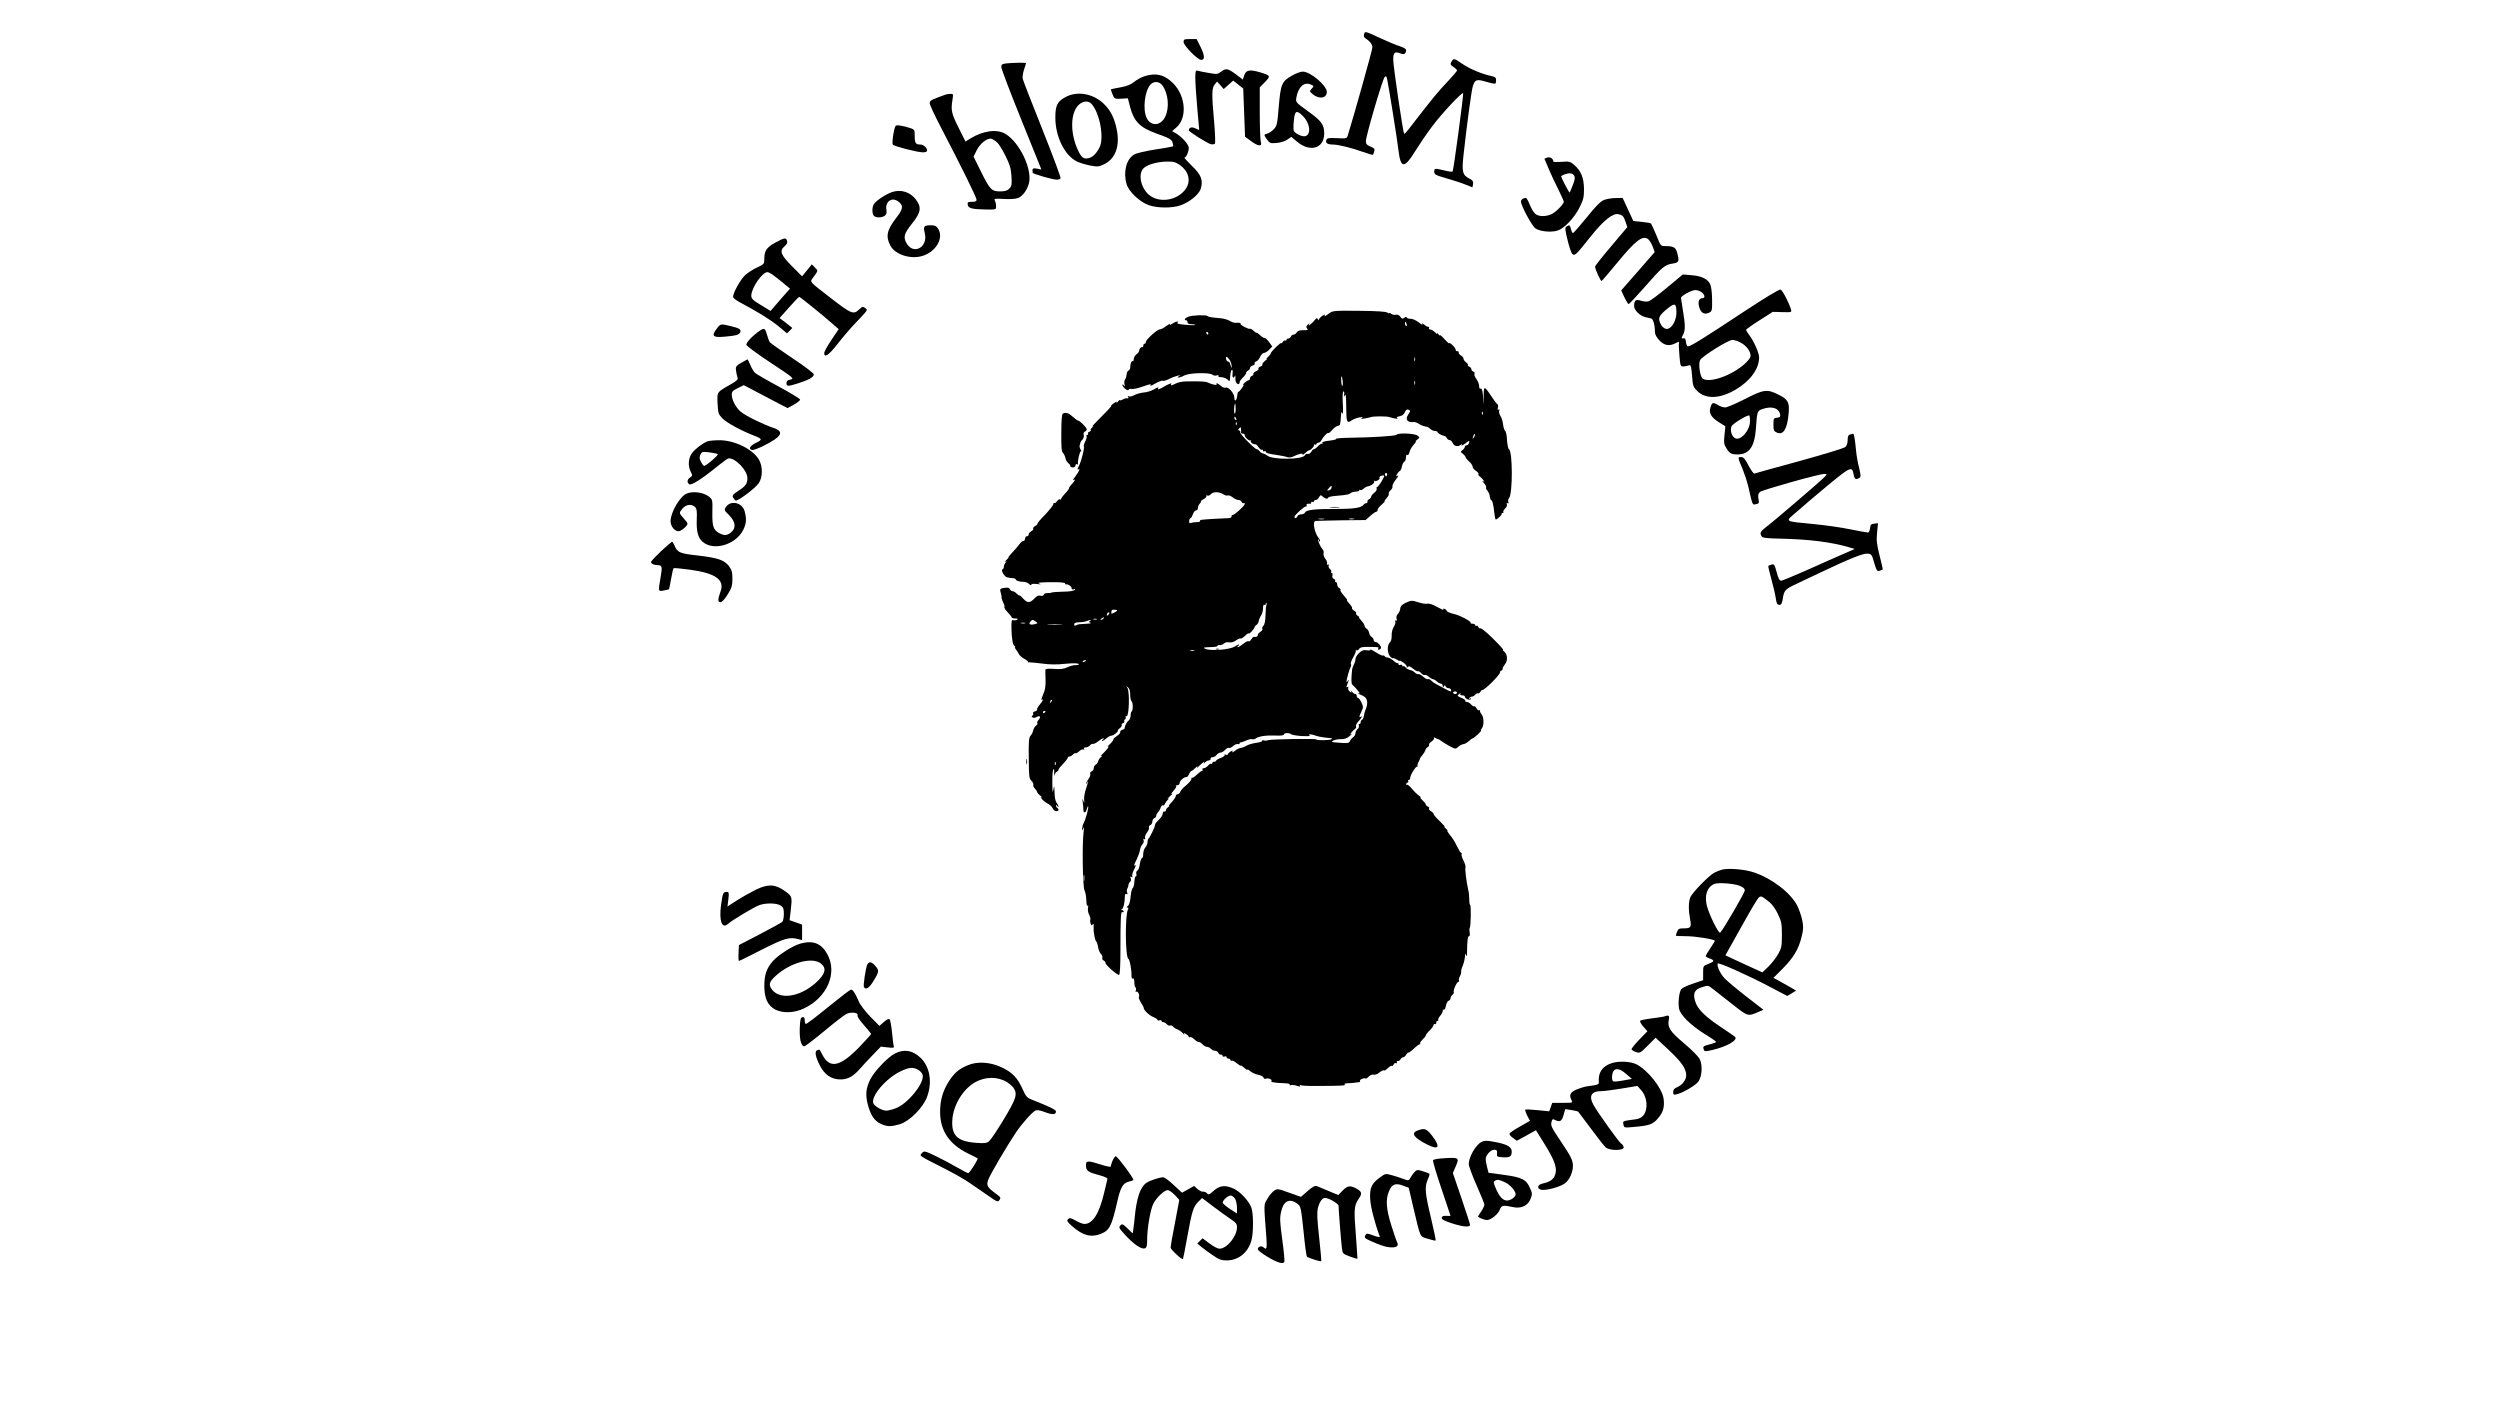 <?xml version="1.0" encoding="UTF-8" standalone="yes"?>
<svg version="1.0" xmlns="http://www.w3.org/2000/svg" width="1920" height="1080" viewBox="0 0 1920 1080" preserveAspectRatio="xMidYMid meet">
  <g transform="translate(0,1080) scale(0.1,-0.1)" fill="#000000" stroke="none">
    <path d="M10476 10537 c-4 -15 0 -25 11 -32 33 -20 53 -46 53 -69 0 -18 -139
-515 -189 -676 -8 -24 -10 -25 -83 -21 -65 3 -76 1 -82 -15 -8 -22 9 -34 49
-34 43 0 148 -26 233 -57 40 -14 74 -24 76 -22 2 2 7 14 10 26 6 19 1 25 -28
37 -29 12 -36 20 -36 43 0 38 128 475 144 491 11 11 14 8 20 -20 15 -73 78
-468 86 -542 17 -141 45 -143 128 -8 33 53 91 139 130 190 72 98 234 270 239
256 4 -13 -74 -595 -81 -601 -3 -4 -32 0 -63 8 -77 18 -78 18 -78 -10 0 -21 9
-26 95 -51 52 -15 118 -36 146 -48 l52 -21 5 25 c3 20 -2 28 -24 40 -57 29
-63 51 -50 177 25 228 62 503 72 534 17 53 29 57 103 35 36 -11 67 -17 70 -14
4 3 6 15 6 28 0 17 -8 24 -32 29 -79 17 -169 55 -228 95 -60 41 -64 42 -77 25
-18 -26 -17 -32 12 -51 14 -9 25 -20 25 -25 0 -5 -27 -37 -60 -72 -97 -103
-117 -128 -316 -385 -14 -18 -28 -31 -30 -29 -9 8 -84 519 -84 568 0 56 11 66
55 49 22 -8 30 -8 37 2 16 26 7 37 -44 54 -29 9 -91 35 -138 57 -130 60 -127
59 -134 34z"/>
    <path d="M9090 10477 c0 -27 108 -137 135 -137 29 0 28 32 -3 96 l-32 64 -50
0 c-46 0 -50 -2 -50 -23z"/>
    <path d="M7728 10313 c-32 -4 -38 -8 -38 -28 0 -13 69 -196 154 -405 l154
-382 -34 7 c-33 6 -38 1 -33 -32 2 -9 155 -53 186 -53 12 0 25 5 28 10 4 6
-59 174 -139 375 -80 200 -148 375 -151 388 -4 14 1 46 9 71 9 26 16 49 16 51
0 5 -94 4 -152 -2z"/>
    <path d="M9377 10249 c-26 -20 -32 -20 -95 -9 -37 6 -75 14 -84 17 -16 4 -18
-3 -18 -59 0 -35 7 -137 15 -228 8 -91 15 -166 15 -168 0 -1 -13 4 -29 12 -27
14 -51 7 -51 -15 0 -10 141 -99 168 -106 13 -3 27 -2 32 3 5 5 2 78 -5 164
-20 216 -19 263 4 291 l18 23 26 -29 25 -29 36 32 37 33 39 -31 38 -30 7 -185
7 -185 49 -36 c54 -40 86 -40 72 -2 -4 13 -8 112 -8 220 l0 197 40 41 c46 47
44 50 -42 76 -76 22 -104 16 -117 -24 l-11 -33 -54 41 c-62 45 -75 48 -114 19z"/>
    <path d="M9922 10219 c-78 -44 -86 -64 -101 -236 -11 -138 -14 -150 -39 -176
-14 -15 -37 -30 -49 -33 -28 -7 -28 -9 -2 -46 21 -28 25 -30 74 -26 31 3 64
13 82 26 l30 21 42 -35 c101 -87 211 -55 211 61 0 67 -21 97 -124 170 -95 69
-96 70 -90 105 14 82 60 124 110 101 26 -11 26 -12 8 -32 -19 -21 -18 -21 11
-45 48 -38 105 -28 105 20 0 49 -126 156 -185 156 -16 0 -54 -14 -83 -31z m87
-313 c53 -55 62 -140 15 -152 -24 -6 -80 21 -88 43 -3 7 -3 42 1 78 7 77 21
83 72 31z"/>
    <path d="M8791 10215 c-24 -7 -60 -27 -81 -44 -27 -22 -57 -33 -106 -42 -38
-7 -70 -13 -72 -15 -2 -1 4 -18 12 -38 15 -36 16 -37 67 -34 l51 3 17 -66 c28
-109 75 -158 196 -202 107 -38 125 -48 131 -74 4 -13 5 -25 3 -27 -2 -2 -63
-13 -136 -24 -76 -12 -145 -28 -163 -39 -60 -35 -85 -134 -58 -227 17 -57 98
-135 169 -161 66 -24 183 -25 248 -1 69 25 140 84 153 127 19 66 4 106 -69
176 -36 35 -61 63 -56 63 13 0 33 45 33 74 0 26 -53 85 -100 113 l-28 16 30
26 c87 72 76 241 -21 340 -66 67 -131 84 -220 56z m137 -72 c45 -63 54 -171
21 -239 -34 -72 -111 -77 -143 -9 -31 65 -15 207 30 256 26 28 69 25 92 -8z
m133 -610 c67 -48 86 -118 49 -178 -54 -87 -189 -118 -273 -61 -73 49 -102
169 -53 215 30 28 104 49 179 50 49 1 65 -4 98 -26z"/>
    <path d="M7260 10073 c-8 -3 -39 -14 -67 -25 -41 -15 -53 -24 -53 -40 0 -12
38 -94 84 -182 157 -301 276 -543 276 -560 0 -12 -9 -16 -36 -16 -31 0 -35 -3
-32 -22 4 -28 32 -35 141 -37 76 -1 77 -1 77 25 0 14 -4 33 -9 43 -9 16 -4 17
69 13 52 -3 90 0 111 8 36 15 73 69 83 121 20 109 -75 305 -181 370 -65 40
-173 26 -273 -36 l-35 -22 -53 106 c-55 110 -60 134 -47 214 7 45 7 47 -16 46
-13 0 -31 -3 -39 -6z m398 -367 c13 -11 42 -58 64 -103 34 -68 42 -96 46 -156
4 -66 2 -77 -17 -96 -16 -16 -33 -21 -71 -21 -65 0 -78 14 -149 158 l-54 109
23 47 c26 54 84 99 115 90 11 -4 30 -16 43 -28z"/>
    <path d="M8190 10058 c-70 -36 -85 -65 -85 -161 0 -145 70 -289 165 -337 20
-10 66 -24 101 -31 59 -11 68 -10 109 10 87 41 123 141 96 269 -18 86 -45 141
-96 192 -79 79 -200 103 -290 58z m193 -56 c63 -69 98 -261 62 -333 -25 -49
-53 -77 -87 -84 -37 -9 -55 7 -83 70 -56 126 -54 272 5 335 32 35 78 40 103
12z"/>
    <path d="M6878 9833 c-15 -25 -30 -135 -21 -144 14 -14 190 -59 231 -59 21 0
32 5 32 14 0 22 -28 46 -53 46 -35 0 -42 12 -42 65 0 48 -1 50 -36 62 -56 18
-106 26 -111 16z"/>
    <path d="M11883 9590 l-22 -9 33 -78 c18 -43 52 -115 75 -160 22 -46 41 -87
41 -92 0 -19 -65 -84 -97 -97 -42 -18 -93 -18 -119 1 -12 8 -32 39 -44 70 -12
30 -26 55 -30 55 -21 0 -40 -14 -39 -29 1 -32 84 -186 111 -205 34 -24 123
-33 172 -16 51 17 127 97 167 177 30 60 34 77 34 143 -1 86 -23 139 -77 185
-30 25 -38 27 -95 22 -35 -2 -63 -2 -63 2 0 22 -26 39 -47 31z m207 -139 c8
-15 5 -33 -11 -73 -11 -29 -22 -55 -24 -57 -4 -3 -65 114 -65 124 0 8 42 24
67 24 12 1 27 -8 33 -18z"/>
    <path d="M6854 9326 c-49 -16 -130 -69 -144 -96 -14 -26 -13 -73 2 -88 16 -16
60 -15 83 1 13 10 16 22 13 42 -13 65 40 105 90 68 42 -31 39 -57 -14 -125
-73 -94 -84 -144 -45 -216 36 -67 153 -105 244 -78 106 31 168 140 121 211
-12 19 -25 25 -53 25 -55 0 -62 -8 -49 -59 29 -114 -94 -175 -144 -71 -21 44
-13 68 48 145 67 84 73 123 28 183 -44 57 -112 79 -180 58z"/>
    <path d="M12318 9264 c-27 -11 -64 -49 -133 -135 -53 -65 -100 -119 -105 -119
-5 0 -11 14 -15 30 -7 32 -12 35 -35 20 -12 -8 -11 -22 9 -104 12 -52 29 -100
37 -107 19 -16 28 -7 143 138 97 121 168 178 211 168 33 -8 39 -15 55 -61 l13
-38 -124 -147 c-68 -80 -124 -151 -124 -156 0 -19 43 -114 50 -111 5 2 61 68
126 147 132 160 188 204 228 177 12 -7 28 -33 38 -58 l16 -44 -128 -147 -129
-147 24 -53 c14 -28 28 -52 33 -52 5 0 62 61 127 135 132 151 151 167 212 176
48 7 52 17 33 85 -11 40 -28 49 -91 49 -35 0 -35 1 -68 83 -19 45 -37 85 -41
90 -3 4 -36 10 -71 13 l-65 7 -41 88 -41 89 -54 -1 c-29 0 -70 -7 -90 -15z"/>
    <path d="M5955 8937 c-66 -36 -85 -62 -85 -124 0 -40 -1 -42 -53 -66 -29 -13
-70 -39 -92 -58 -36 -32 -95 -136 -95 -169 0 -8 25 -28 56 -44 129 -68 229
-130 292 -181 l66 -55 21 20 20 21 -23 19 c-13 11 -35 28 -49 38 l-26 19 72
81 c40 45 75 82 79 82 7 0 173 -134 255 -206 l48 -42 -56 -83 c-30 -45 -55
-90 -55 -101 0 -40 37 -14 102 70 37 48 98 119 136 159 101 106 98 101 76 118
-17 12 -22 11 -44 -10 -46 -44 -59 -38 -225 90 -148 114 -154 120 -140 140 52
71 50 64 24 90 l-24 25 -37 -46 -38 -46 -74 74 c-89 89 -102 121 -62 155 19
16 25 29 21 43 -8 27 -19 25 -90 -13z m-25 -244 c14 -9 50 -38 81 -63 l56 -47
-75 -85 -74 -86 -74 45 c-63 38 -74 49 -74 72 0 59 84 181 124 181 6 0 23 -8
36 -17z"/>
    <path d="M12805 8593 c-66 -55 -130 -103 -143 -107 -12 -4 -39 -2 -58 4 -41
14 -54 5 -54 -42 0 -30 46 -75 88 -84 15 -3 34 -8 43 -10 16 -4 29 -50 29
-106 0 -16 13 -40 34 -62 38 -40 76 -47 126 -21 22 11 28 12 25 3 -3 -7 -1
-51 3 -98 7 -82 8 -85 32 -84 14 1 32 4 41 8 14 6 18 -5 24 -79 6 -81 9 -88
42 -120 64 -62 173 -58 293 13 112 66 180 159 180 247 0 34 -40 125 -76 172
-13 17 -24 35 -24 40 0 4 46 37 103 73 l102 65 73 -2 c71 -2 73 -1 67 20 -15
51 -65 148 -80 153 -10 4 -119 -62 -301 -182 -293 -194 -390 -254 -411 -254
-6 0 -13 15 -15 33 -2 24 -7 31 -20 29 -16 -2 -16 0 -3 25 19 35 19 75 0 188
-8 50 -15 93 -15 97 0 16 79 59 109 60 32 1 71 -25 71 -49 0 -7 -6 -13 -14
-13 -28 0 -38 -26 -26 -69 12 -45 42 -61 79 -41 19 10 21 19 20 93 0 45 -5 98
-12 117 -15 45 -66 71 -151 77 l-62 5 -119 -99z m70 -196 c-1 -53 -29 -109
-62 -121 -22 -9 -49 10 -63 44 -17 40 -7 58 55 109 58 48 70 43 70 -32z m500
-232 c45 -26 76 -75 68 -106 -3 -10 -22 -34 -43 -53 -101 -91 -272 -151 -324
-113 -20 15 -34 115 -19 142 17 30 215 154 247 154 16 1 48 -10 71 -24z"/>
    <path d="M10207 8393 c-34 -26 -41 -28 -31 -12 3 6 -5 3 -20 -6 -14 -10 -26
-22 -26 -29 0 -6 -4 -6 -9 3 -7 10 -11 9 -22 -5 -8 -11 -23 -26 -33 -34 -18
-13 -19 -13 -12 0 7 11 4 10 -9 -2 -14 -13 -16 -20 -6 -31 9 -12 5 -14 -30
-13 -29 0 -43 -4 -50 -17 -6 -9 -17 -17 -25 -17 -8 0 -17 -7 -20 -15 -4 -8
-12 -15 -20 -15 -8 0 -14 -5 -14 -11 0 -5 -4 -8 -9 -4 -6 3 -14 -3 -20 -12 -6
-10 -11 -14 -11 -8 0 11 -80 -66 -80 -78 0 -5 -10 -18 -22 -29 -13 -11 -16
-17 -8 -13 8 4 3 -3 -13 -15 -15 -12 -25 -26 -22 -30 3 -5 -4 -11 -15 -15 -11
-4 -18 -11 -15 -16 4 -5 -5 -14 -19 -20 -14 -7 -23 -16 -20 -21 3 -4 -2 -11
-10 -14 -9 -3 -16 -12 -16 -20 0 -8 -5 -14 -10 -14 -6 0 -21 -10 -33 -21 -12
-12 -16 -18 -8 -14 7 4 3 -6 -10 -24 -12 -17 -25 -31 -29 -31 -3 0 -7 -12 -8
-27 -3 -39 -22 -54 -22 -18 0 34 -45 86 -67 78 -7 -3 -21 1 -31 9 -27 23 -46
33 -38 19 8 -13 -33 -6 -67 11 -17 9 -49 10 -164 9 -29 0 -66 -7 -82 -16 -35
-17 -45 -19 -36 -5 8 12 -20 2 -60 -22 -35 -21 -49 -23 -39 -6 4 7 -10 2 -31
-11 -21 -12 -57 -24 -79 -25 -23 -2 -56 -11 -73 -20 -18 -10 -38 -14 -44 -10
-8 5 -9 3 -5 -5 5 -8 3 -11 -5 -10 -8 2 -24 -2 -36 -9 -13 -7 -23 -9 -23 -5 0
4 -7 -2 -16 -13 -8 -10 -12 -13 -9 -5 5 9 -1 7 -19 -4 -15 -10 -25 -20 -22
-22 3 -3 -32 -41 -77 -85 -45 -44 -75 -77 -67 -73 10 4 9 1 -2 -8 -10 -8 -15
-17 -11 -20 3 -4 -2 -9 -11 -13 -9 -3 -13 -10 -10 -15 3 -5 0 -9 -6 -9 -6 0
-8 -4 -5 -10 3 -5 -1 -23 -10 -40 -9 -17 -14 -34 -11 -38 7 -11 -19 -113 -38
-151 -10 -18 -13 -30 -7 -27 19 12 12 -9 -14 -44 -28 -38 -31 -44 -12 -34 12
8 -5 -17 -30 -44 -7 -7 -13 -17 -13 -22 0 -5 -13 -23 -30 -40 -16 -17 -30 -35
-30 -41 0 -6 -4 -8 -9 -4 -5 3 -16 -4 -24 -15 -7 -11 -17 -17 -20 -13 -4 3 -7
0 -7 -8 0 -8 -28 -44 -62 -80 -35 -35 -62 -67 -60 -71 1 -4 -7 -12 -18 -18
-11 -6 -18 -15 -15 -20 3 -5 -4 -14 -15 -20 -11 -6 -20 -17 -20 -25 0 -8 -6
-14 -12 -13 -7 2 -14 -7 -16 -20 -2 -12 -7 -20 -12 -17 -5 3 -19 -9 -32 -26
-13 -17 -38 -47 -56 -65 -18 -19 -30 -34 -27 -34 4 0 -3 -9 -16 -21 -13 -11
-17 -17 -9 -13 12 6 13 4 3 -7 -7 -7 -13 -21 -13 -30 0 -10 -5 -19 -10 -21
-16 -5 12 -56 35 -62 11 -3 30 -6 42 -6 12 0 23 -5 25 -11 3 -10 26 -17 65
-18 12 -1 29 -8 37 -17 9 -8 16 -11 16 -5 0 7 16 9 43 6 32 -4 36 -3 17 4 -17
6 9 9 88 10 68 1 112 -3 112 -9 0 -6 3 -9 8 -8 16 3 42 -15 42 -29 0 -10 6
-13 18 -8 13 5 14 4 5 -6 -7 -7 -43 -13 -90 -13 -43 -1 -82 -4 -88 -7 -5 -3
-20 -4 -32 -4 -12 1 -24 -4 -27 -12 -4 -9 -13 -12 -26 -8 -14 4 -27 -1 -42
-18 -38 -39 -56 -41 -89 -5 -16 18 -29 29 -29 25 0 -4 -9 2 -20 13 -11 11 -26
20 -34 20 -8 0 -16 7 -20 15 -3 10 -16 14 -36 11 -39 -4 -44 -9 -34 -38 4 -13
7 -28 6 -34 -1 -6 4 -24 12 -39 8 -16 13 -32 10 -37 -3 -5 8 -23 25 -40 17
-18 31 -35 31 -40 0 -4 12 -8 28 -8 20 0 23 -3 13 -9 -8 -5 -20 -7 -28 -4 -14
5 -16 -6 -15 -67 2 -74 10 -123 23 -131 8 -5 10 -9 5 -9 -5 0 -2 -7 5 -16 7
-9 18 -25 24 -37 5 -11 25 -28 42 -37 18 -9 30 -20 27 -23 -3 -3 5 -5 18 -4
13 0 57 -5 99 -10 50 -7 108 -8 169 -1 60 6 97 5 103 -1 6 -6 0 -9 -20 -9 -16
1 -46 -7 -66 -17 -29 -13 -53 -16 -102 -12 -45 3 -65 1 -66 -7 -1 -6 -1 -41 1
-77 1 -50 -3 -79 -19 -113 -11 -26 -16 -44 -11 -41 18 11 10 -7 -15 -37 -14
-16 -23 -33 -20 -38 3 -4 -5 -10 -16 -13 -12 -3 -18 -10 -15 -16 4 -5 1 -13
-5 -17 -8 -5 -8 -9 2 -14 7 -5 20 -3 30 3 25 16 36 1 16 -21 -10 -10 -14 -22
-10 -25 3 -4 -1 -13 -10 -20 -10 -6 -19 -23 -22 -36 -2 -13 -11 -32 -20 -41
-13 -14 -16 -44 -14 -173 1 -140 3 -157 20 -173 11 -10 17 -24 15 -31 -3 -7 3
-20 12 -29 9 -10 17 -22 17 -26 0 -5 11 -18 25 -29 14 -12 18 -17 10 -13 -10
5 -8 0 4 -15 11 -12 31 -27 45 -34 14 -7 30 -22 36 -35 5 -12 18 -22 27 -22
20 0 24 15 8 25 -5 3 -10 12 -10 18 0 7 4 6 10 -3 5 -8 10 -10 10 -5 -1 6 -7
19 -15 29 -9 12 -16 45 -16 80 -2 57 -2 58 -9 21 -6 -31 -7 -20 -8 50 -1 50 2
97 7 104 7 10 9 2 7 -25 -2 -21 -1 -30 1 -19 3 11 11 24 19 28 8 4 14 12 14
17 0 5 16 25 35 44 19 20 35 40 35 46 0 5 6 10 14 10 7 0 19 7 26 15 7 8 16
13 20 10 4 -2 17 5 29 16 12 11 26 17 33 13 7 -4 8 -3 4 4 -5 8 0 12 12 12 11
0 25 7 32 15 7 9 18 14 24 12 6 -2 24 7 39 19 16 13 34 24 40 24 7 0 6 -4 -3
-10 -8 -5 -10 -10 -4 -10 5 0 20 9 32 20 12 11 28 20 37 20 9 0 25 9 37 20 12
11 18 20 13 20 -5 0 1 7 13 16 12 8 20 20 17 25 -4 5 1 12 9 15 9 3 14 10 11
14 -3 5 -1 11 5 15 6 4 8 11 5 16 -4 5 0 9 8 9 19 0 24 194 5 218 -12 15 -11
16 5 3 11 -9 17 -27 17 -57 0 -23 5 -46 10 -49 12 -8 13 -72 1 -79 -5 -3 -8
-18 -8 -33 0 -14 -7 -31 -15 -37 -15 -11 -32 -45 -30 -58 1 -4 -8 -10 -19 -13
-11 -4 -18 -12 -16 -18 2 -7 -9 -20 -25 -29 -15 -10 -28 -22 -28 -28 0 -6 -12
-22 -27 -36 -16 -14 -21 -22 -13 -18 16 8 -10 -26 -45 -59 -11 -10 -14 -16 -5
-12 8 4 6 -1 -4 -9 -11 -9 -21 -24 -22 -33 -2 -9 -10 -20 -18 -25 -9 -5 -16
-17 -16 -27 0 -11 -7 -22 -16 -25 -9 -3 -14 -13 -11 -20 3 -8 -3 -26 -15 -41
-11 -14 -18 -29 -14 -32 3 -4 6 0 6 7 0 7 2 11 5 9 2 -3 -4 -28 -14 -55 -10
-28 -17 -66 -15 -85 3 -31 3 -32 -6 -9 -9 22 -9 21 -5 -9 3 -18 5 -44 5 -57 0
-32 18 -31 26 1 4 14 8 24 11 22 6 -6 -18 -97 -34 -127 -7 -14 -12 -34 -12
-45 1 -17 2 -16 9 5 5 15 6 3 2 -30 -12 -96 -7 -422 7 -448 7 -13 13 -47 14
-76 1 -32 5 -49 10 -42 5 6 6 0 3 -15 -3 -15 0 -39 9 -55 7 -15 12 -31 9 -36
-3 -4 -2 -18 1 -29 6 -17 9 -19 17 -8 6 10 8 4 7 -21 0 -19 0 -37 1 -40 1 -3
4 -18 6 -35 3 -16 9 -32 13 -35 4 -3 11 -22 14 -43 3 -20 13 -44 22 -53 9 -9
14 -23 11 -31 -3 -7 1 -16 9 -19 8 -4 15 -12 15 -19 0 -16 91 -96 105 -92 6 2
10 71 10 193 0 250 3 297 15 289 6 -3 10 -1 10 4 0 6 -6 11 -12 11 -10 0 -10
2 -1 8 12 8 21 48 22 100 1 15 5 21 13 16 8 -5 9 -2 5 10 -4 10 -4 23 0 29 4
7 9 21 10 32 2 10 8 22 14 25 5 4 7 15 3 25 -6 14 -4 16 6 10 9 -5 11 -4 6 4
-4 6 2 30 13 52 12 22 17 38 11 34 -15 -9 -12 1 11 48 11 23 22 54 24 70 2 15
11 34 19 43 8 8 12 22 9 31 -4 11 -3 14 5 9 8 -5 10 -2 6 8 -3 9 3 27 14 41
12 15 19 32 16 39 -3 8 2 16 10 19 9 4 16 16 16 27 0 11 7 23 15 26 8 4 15 12
15 19 0 8 6 20 14 27 7 8 17 24 20 36 4 12 12 20 17 17 5 -4 12 2 16 12 4 10
14 24 22 31 13 11 13 12 1 7 -8 -4 -1 5 15 20 17 14 23 23 15 19 -8 -4 -3 6
13 23 15 16 24 32 20 36 -3 4 1 7 10 7 10 0 17 8 17 18 0 17 37 48 53 44 4 -1
13 9 19 23 6 14 15 25 19 25 5 0 18 10 30 23 12 12 19 15 15 7 -7 -13 -6 -13
6 0 7 8 22 22 32 30 18 13 19 13 12 0 -4 -9 -1 -8 7 3 8 9 22 17 31 17 9 0 15
6 13 13 -1 6 6 12 16 12 10 0 24 8 31 18 7 9 20 17 29 17 9 0 25 9 36 21 11
12 24 18 29 15 5 -3 20 3 33 15 12 11 29 17 36 15 7 -3 13 -1 13 4 0 6 3 9 8
8 4 0 23 6 41 14 19 9 41 14 48 11 7 -3 19 -1 26 5 21 17 80 26 150 23 44 -2
67 1 67 8 0 13 42 15 56 2 5 -5 42 -11 83 -14 42 -2 67 -1 60 4 -20 13 12 12
46 -1 22 -8 71 -16 119 -19 5 -1 6 -4 2 -8 -9 -9 -116 -11 -116 -2 0 8 -351 3
-372 -6 -10 -4 -25 -4 -34 -1 -8 3 -13 2 -10 -3 4 -5 -18 -12 -46 -16 -29 -4
-62 -14 -73 -21 -11 -7 -30 -15 -42 -17 -12 -1 -27 -8 -35 -13 -26 -21 -41
-28 -33 -15 5 9 1 9 -14 -1 -12 -7 -21 -17 -21 -21 0 -5 -7 -6 -16 -3 -8 3
-12 2 -9 -3 3 -5 -11 -15 -30 -22 -19 -7 -35 -17 -35 -21 0 -4 -7 -8 -15 -8
-8 0 -15 -5 -15 -11 0 -5 -4 -8 -8 -5 -5 3 -16 -4 -25 -15 -9 -10 -24 -19 -32
-19 -9 0 -13 -4 -10 -10 3 -5 2 -10 -3 -10 -5 0 -23 -13 -40 -29 -16 -16 -33
-27 -36 -24 -3 4 -6 -1 -6 -9 0 -9 -18 -30 -39 -48 -22 -17 -43 -40 -46 -50
-4 -11 -13 -20 -21 -20 -8 0 -14 -6 -14 -13 0 -7 -13 -27 -29 -45 -17 -17 -27
-32 -23 -32 4 0 0 -5 -8 -10 -8 -5 -15 -15 -15 -22 -1 -7 -6 -12 -13 -11 -7 2
-12 -4 -12 -12 0 -16 -12 -34 -42 -63 -10 -9 -18 -22 -18 -30 0 -14 -39 -94
-49 -102 -4 -3 -8 -16 -8 -29 -1 -13 -9 -31 -17 -40 -9 -10 -16 -32 -16 -49 0
-18 -4 -32 -9 -32 -6 0 -13 -21 -17 -46 -3 -25 -12 -48 -19 -50 -7 -3 -11 -14
-8 -25 3 -10 1 -19 -4 -19 -5 0 -10 -19 -11 -42 -1 -23 -7 -45 -13 -49 -6 -3
-13 -33 -16 -65 -3 -38 -10 -64 -21 -71 -10 -9 -11 -13 -3 -13 7 0 9 -5 5 -12
-25 -39 -22 -373 2 -382 11 -4 25 -84 24 -134 0 -13 5 -20 10 -17 6 3 11 -5
11 -19 2 -38 3 -44 11 -51 4 -4 4 -14 1 -23 -4 -9 -2 -13 5 -8 11 7 28 -31 18
-41 -3 -3 4 -22 16 -42 13 -20 22 -38 22 -41 -3 -15 42 -59 72 -70 19 -8 34
-18 34 -23 0 -5 7 -7 15 -3 8 3 15 1 15 -4 0 -6 6 -10 14 -10 7 0 19 -7 26
-15 7 -9 19 -14 26 -11 7 3 18 -1 24 -9 7 -8 21 -17 33 -21 11 -4 29 -16 40
-28 10 -11 15 -15 12 -8 -6 11 -3 11 14 0 12 -7 21 -16 21 -21 0 -4 4 -5 10
-2 5 3 20 -5 33 -17 13 -13 28 -23 34 -21 5 2 18 -6 28 -17 10 -11 26 -20 35
-20 10 0 23 -7 30 -15 7 -8 21 -15 32 -15 10 0 21 -7 24 -15 4 -8 12 -15 20
-15 8 0 14 -4 14 -10 0 -5 7 -7 15 -4 8 4 15 1 15 -5 0 -6 7 -11 15 -11 8 0
15 -5 15 -11 0 -5 4 -8 9 -5 5 4 23 -6 40 -20 17 -14 31 -22 31 -18 0 4 11 -3
25 -16 14 -13 25 -20 25 -15 0 5 10 -1 23 -12 12 -11 38 -23 59 -27 20 -4 39
-13 42 -22 3 -8 10 -12 16 -9 14 9 52 -4 45 -16 -4 -5 1 -10 9 -10 9 -1 21 -3
26 -4 6 -1 33 -3 61 -4 30 -1 48 -5 44 -11 -3 -6 1 -7 9 -4 9 3 29 1 46 -5 22
-7 29 -7 24 1 -4 7 -3 8 4 4 6 -4 62 -7 124 -6 188 0 230 3 216 11 -8 6 2 9
27 10 22 1 45 2 50 4 6 1 18 3 28 3 10 1 16 6 12 11 -6 10 33 26 42 18 2 -3
14 4 25 15 11 11 28 18 39 15 10 -3 28 4 40 14 20 17 35 23 42 17 1 -2 13 7
26 19 13 12 27 20 31 18 5 -3 11 2 14 11 3 8 11 12 16 9 6 -4 9 -1 8 7 -2 7 3
12 10 10 7 -1 15 5 18 13 4 8 12 15 20 15 7 0 18 9 24 21 7 11 14 18 17 15 3
-2 21 11 41 30 19 19 40 34 45 34 6 0 7 3 4 7 -4 3 5 16 18 29 14 13 25 27 25
32 0 5 13 22 30 38 16 16 30 35 30 42 0 7 5 10 10 7 6 -3 10 1 10 9 0 9 5 16
11 16 5 0 8 4 5 8 -3 5 4 18 14 30 11 12 20 28 20 37 0 9 4 14 9 11 5 -3 12 9
15 28 4 19 13 37 21 40 8 3 15 12 15 19 0 8 7 20 15 27 8 7 13 16 10 20 -7 12
23 80 36 80 5 0 7 4 4 10 -3 5 0 20 7 32 7 13 11 28 10 35 -2 7 4 29 13 49 8
20 15 51 16 68 0 26 2 28 8 11 6 -14 8 -8 8 25 1 84 5 120 15 120 6 0 8 12 5
29 -3 16 -3 32 1 35 8 9 11 176 3 176 -4 0 -7 19 -7 43 0 23 -3 53 -7 67 -14
63 -28 170 -22 179 3 6 -4 29 -15 51 -11 22 -18 45 -15 50 3 6 2 10 -3 10 -5
0 -19 24 -33 52 -13 29 -37 67 -53 85 -15 18 -24 33 -20 33 5 0 0 7 -10 15
-11 8 -16 15 -11 15 4 0 -13 20 -38 44 -26 24 -47 49 -47 55 0 6 -9 15 -20 21
-11 6 -18 15 -15 21 4 5 -1 12 -9 15 -9 3 -16 10 -16 16 0 5 -12 20 -27 34
-16 14 -21 23 -13 19 8 -4 6 0 -5 9 -29 22 -37 30 -66 64 -15 17 -29 28 -33
25 -3 -4 -6 -1 -6 5 0 7 5 12 11 12 5 0 7 5 4 10 -3 6 -1 10 4 10 6 0 11 6 11
14 0 24 46 97 56 89 5 -5 6 -4 2 1 -4 5 -2 18 4 30 7 11 12 24 13 28 0 4 9 18
20 30 11 13 20 29 22 37 1 8 9 18 18 23 8 5 13 13 10 18 -3 5 6 17 20 26 13 9
22 21 18 27 -4 6 -1 7 8 1 8 -5 17 -9 21 -9 4 0 16 -7 26 -15 10 -8 39 -26 65
-40 45 -24 46 -24 67 -5 11 10 28 19 38 20 10 0 29 11 42 23 13 12 27 22 31
22 4 0 21 14 39 30 18 17 29 30 25 30 -4 0 -2 7 5 15 19 23 17 90 -3 112 -9
11 -14 23 -10 28 5 4 3 5 -4 1 -7 -4 -17 2 -23 14 -6 11 -14 18 -19 16 -4 -3
-15 4 -24 15 -9 10 -24 19 -34 19 -9 0 -13 3 -9 7 4 4 -9 15 -29 23 -35 15
-36 17 -19 30 11 9 15 10 10 3 -5 -9 0 -13 13 -13 12 0 21 -4 21 -10 0 -16 38
-32 46 -18 5 7 3 8 -6 3 -9 -5 -11 -4 -6 3 4 7 13 12 20 12 8 0 19 7 26 15 7
8 16 12 21 10 4 -3 12 2 17 11 5 9 12 15 16 15 17 -3 136 116 136 135 0 8 5
14 10 14 6 0 10 6 10 13 0 8 8 23 18 35 23 26 20 79 -5 97 -10 8 -14 15 -9 15
5 0 -30 39 -78 86 -47 47 -91 82 -96 79 -6 -3 -13 1 -16 9 -3 9 -10 13 -15 10
-5 -3 -9 0 -9 5 0 6 -9 11 -21 11 -11 0 -18 4 -15 8 6 10 -87 59 -129 67 -27
6 -55 18 -55 25 0 4 -7 11 -16 14 -10 4 -13 2 -8 -6 4 -6 -17 3 -47 20 -35 20
-63 29 -76 26 -12 -3 -44 1 -72 11 -47 15 -52 15 -92 -3 -32 -15 -43 -26 -45
-46 -1 -14 -10 -33 -19 -42 -10 -10 -13 -24 -9 -36 4 -14 2 -18 -5 -14 -7 4
-9 1 -5 -8 3 -8 -2 -26 -12 -41 -10 -15 -17 -43 -16 -65 1 -24 -4 -45 -15 -55
-21 -21 -19 -82 3 -106 10 -11 20 -17 22 -14 3 3 16 -2 29 -10 13 -9 23 -13
23 -10 0 4 14 -3 30 -15 17 -12 27 -27 24 -33 -5 -9 -3 -9 6 0 10 10 19 7 42
-12 17 -14 33 -23 38 -20 4 2 15 -4 25 -15 10 -11 22 -17 27 -14 5 3 18 -2 29
-12 11 -10 26 -19 34 -20 8 -1 22 -9 31 -18 8 -9 22 -16 30 -16 8 0 14 -8 14
-17 0 -14 2 -15 9 -4 7 11 9 11 13 0 3 -8 13 -14 23 -14 10 0 19 -7 20 -16 2
-13 -6 -12 -44 9 -25 14 -58 31 -72 39 -15 7 -32 20 -39 28 -6 7 -17 12 -23 9
-7 -2 -23 6 -37 19 -14 13 -30 22 -37 20 -6 -2 -18 3 -27 12 -8 9 -26 18 -38
20 -13 3 -28 11 -34 20 -6 8 -14 12 -17 8 -4 -3 -7 -1 -7 5 0 6 -7 9 -15 6 -8
-4 -15 -1 -15 7 0 7 -3 10 -6 6 -3 -3 -18 5 -32 19 -15 13 -34 24 -44 24 -9 0
-20 5 -23 10 -4 6 -10 8 -14 5 -5 -2 -29 9 -55 26 -26 16 -45 25 -42 20 4 -6
-7 -8 -26 -5 -26 4 -39 0 -60 -21 -16 -14 -28 -35 -28 -46 0 -11 -5 -30 -12
-42 -6 -12 -13 -31 -14 -42 -7 -66 -7 -107 2 -113 19 -15 68 -75 54 -67 -9 5
-12 5 -7 -1 5 -5 12 -9 15 -9 4 -1 17 -7 30 -15 25 -17 29 -52 11 -97 -7 -15
-13 -39 -15 -53 -2 -14 -8 -26 -14 -28 -5 -2 -10 -10 -10 -18 0 -8 -4 -14 -10
-14 -5 0 -7 -6 -4 -13 3 -8 -2 -20 -11 -27 -8 -7 -15 -21 -15 -31 0 -10 -8
-24 -18 -31 -10 -7 -21 -21 -25 -30 -5 -14 -16 -16 -54 -14 -26 2 -57 4 -67 5
-40 2 3 24 46 24 32 -1 51 5 73 24 17 14 23 22 15 17 -13 -7 -13 -6 0 12 8 10
21 23 28 27 7 5 10 13 6 18 -3 6 3 20 13 32 27 29 40 52 25 43 -16 -10 -15 0
4 40 15 31 15 37 0 69 -9 19 -21 35 -26 35 -6 0 -10 7 -10 15 0 8 -5 15 -11
15 -7 0 -18 8 -26 18 -8 10 -11 11 -7 2 7 -13 6 -13 -10 -1 -9 8 -15 20 -12
28 4 9 1 11 -6 7 -8 -5 -9 -2 -5 9 4 10 10 25 13 35 5 14 4 15 -5 2 -6 -8 -11
-10 -10 -5 0 18 24 100 32 113 5 6 5 17 2 22 -4 6 5 30 19 54 14 24 22 47 18
51 -4 5 -2 5 5 1 6 -3 16 1 21 10 7 12 23 16 63 16 86 -1 91 -1 84 -12 -3 -5
-2 -10 4 -10 5 0 13 5 16 11 8 12 -23 49 -42 49 -7 0 -13 7 -13 15 0 7 -7 18
-15 23 -9 4 -17 19 -20 32 -3 13 -11 28 -20 32 -8 5 -15 15 -15 22 0 7 -11 25
-25 40 -13 14 -21 26 -17 26 4 0 -1 5 -11 11 -9 6 -15 14 -12 19 3 5 -4 14
-15 20 -11 6 -18 14 -16 19 3 4 -6 19 -20 34 -14 15 -22 27 -19 27 3 0 1 6 -5
13 -40 47 -49 60 -45 67 3 4 -2 10 -10 14 -8 3 -15 15 -15 26 0 11 -5 20 -11
20 -5 0 -8 4 -5 9 3 5 -1 12 -10 15 -10 4 -14 14 -11 26 3 11 1 20 -5 20 -5 0
-7 4 -4 9 3 5 -1 14 -10 21 -8 7 -13 19 -10 27 4 9 1 11 -5 7 -7 -4 -10 -1 -7
7 3 8 -3 25 -14 38 -10 13 -16 32 -13 42 3 9 0 23 -7 30 -18 19 -40 70 -33 77
3 3 5 -1 5 -8 0 -7 3 -10 7 -7 3 4 -1 15 -9 24 -32 38 -50 128 -25 132 6 1 96
3 198 5 l187 2 36 32 c20 18 41 32 46 32 6 0 10 6 10 14 0 8 14 26 31 40 17
14 27 26 23 26 -4 0 3 11 15 24 13 14 20 29 17 34 -3 5 3 17 14 27 10 9 17 22
14 29 -2 6 7 27 21 46 28 37 31 45 14 34 -8 -5 -8 -1 0 14 6 11 15 22 21 24 6
2 13 17 16 33 3 16 11 33 17 37 7 4 12 13 13 20 3 34 5 39 13 34 5 -4 12 6 16
22 3 15 17 40 31 55 14 15 22 27 17 27 -4 0 2 7 13 15 19 15 19 15 0 30 -22
17 -151 22 -160 6 -6 -9 -181 -21 -363 -23 -62 -1 -108 -5 -102 -9 6 -3 -17
-9 -50 -13 -44 -5 -60 -11 -55 -19 4 -7 4 -9 -1 -5 -4 4 -18 -4 -31 -17 -13
-14 -28 -25 -33 -25 -6 0 -15 -9 -21 -21 -7 -11 -18 -18 -26 -15 -7 3 -18 -2
-23 -11 -18 -34 -248 -35 -288 -2 -8 7 -22 14 -31 16 -9 1 -22 9 -28 17 -6 9
-16 16 -22 16 -16 0 -133 120 -127 130 3 4 -1 10 -7 13 -10 4 -11 7 0 18 10
11 12 10 13 -6 1 -11 1 -23 0 -27 0 -5 6 -8 14 -8 8 0 15 -6 15 -13 0 -17 36
-47 46 -39 4 4 4 2 1 -4 -6 -11 19 -29 35 -26 4 1 15 -9 24 -23 9 -14 20 -22
25 -19 5 3 9 0 9 -6 0 -6 4 -9 9 -6 5 4 11 2 13 -4 3 -11 15 -14 95 -26 26 -4
58 -10 69 -15 13 -4 31 -2 46 5 41 21 81 29 72 14 -4 -7 4 -2 18 11 14 13 28
23 31 23 12 -3 44 33 39 42 -3 5 0 6 6 2 7 -4 12 -2 12 3 0 6 7 11 15 11 8 0
20 10 26 23 14 26 45 58 51 51 3 -2 17 9 31 26 15 16 34 30 42 30 8 0 16 5 16
10 1 6 3 15 4 20 1 6 3 27 4 48 2 30 4 33 11 17 5 -12 6 17 3 71 -3 55 -2 94
4 97 6 4 9 -5 6 -21 -3 -23 -2 -24 6 -7 7 14 10 -14 10 -92 1 -119 5 -128 46
-99 11 7 36 17 55 20 26 5 31 4 20 -3 -11 -8 -6 -10 20 -5 19 3 42 8 50 11 19
7 120 7 140 0 34 -12 75 -17 62 -9 -10 7 -5 11 17 15 21 4 35 15 41 32 6 16
14 23 25 19 19 -8 19 -9 0 -38 -25 -38 -6 -63 43 -57 8 1 25 -5 39 -14 14 -10
36 -18 48 -20 13 -1 31 -9 40 -19 9 -9 25 -16 36 -16 10 0 19 -4 19 -8 0 -8
33 -27 55 -31 6 -1 14 -9 18 -17 4 -8 14 -14 21 -14 7 0 18 -10 23 -23 12 -25
39 -31 62 -13 12 9 13 8 6 -3 -5 -8 8 -2 28 13 32 25 35 25 30 7 -3 -12 -12
-21 -19 -21 -8 0 -14 -5 -14 -11 0 -7 -8 -18 -17 -25 -17 -13 -17 -15 2 -29
11 -9 20 -20 20 -24 0 -5 12 -21 28 -35 15 -14 27 -32 27 -40 0 -9 11 -23 25
-32 14 -9 23 -20 20 -24 -3 -5 0 -12 7 -17 7 -4 20 -17 28 -27 13 -18 13 -19
0 -11 -8 4 -5 -3 8 -17 12 -13 19 -27 15 -31 -3 -4 1 -15 10 -25 9 -10 18 -30
19 -45 1 -15 7 -28 14 -31 6 -2 14 -36 18 -75 4 -39 10 -71 13 -71 12 0 52 38
46 44 -3 3 -1 6 6 6 7 0 10 4 7 9 -3 4 3 16 14 26 11 10 16 24 13 33 -4 10 -2
13 5 8 8 -5 10 -2 6 9 -4 8 -1 22 6 30 28 34 28 358 -1 375 -6 4 -13 36 -15
70 -1 35 -8 66 -14 70 -6 4 -13 26 -16 49 -2 22 -11 52 -20 66 -9 14 -14 32
-10 40 4 10 2 14 -5 9 -7 -4 -9 0 -5 14 4 11 2 23 -3 27 -6 3 -27 30 -46 60
-58 87 -61 86 -60 -13 1 -48 0 -60 -2 -27 -4 78 -11 107 -23 100 -6 -3 -10 6
-10 20 0 14 -10 39 -21 54 -12 16 -18 34 -15 40 4 6 0 14 -8 17 -9 3 -16 12
-16 19 0 7 -7 16 -16 19 -9 4 -14 9 -10 13 3 3 -3 12 -14 20 -11 8 -20 20 -20
28 0 8 -9 19 -20 25 -11 6 -19 16 -17 23 1 7 -4 11 -10 10 -7 -2 -13 3 -13 10
0 8 -11 24 -25 37 -14 13 -25 19 -25 14 0 -5 -16 9 -35 30 -19 22 -35 36 -35
31 0 -5 -7 0 -16 11 -8 10 -12 12 -8 4 4 -8 -3 -5 -15 8 -12 12 -29 22 -37 22
-8 0 -12 5 -9 10 3 6 1 10 -6 10 -7 0 -21 8 -32 18 -15 12 -18 13 -12 2 5 -8
-9 -2 -30 15 -21 16 -49 28 -61 27 -13 -1 -26 3 -29 9 -5 7 -12 6 -21 -2 -12
-10 -18 -8 -29 8 -10 14 -22 19 -35 16 -11 -3 -27 0 -35 7 -8 7 -15 9 -15 5 0
-4 -6 -2 -14 4 -10 8 -79 13 -217 14 -195 2 -203 1 -232 -20z m596 -83 c3 -11
1 -18 -4 -14 -5 3 -9 12 -9 20 0 20 7 17 13 -6z m64 -282 c-3 -7 -5 -2 -5 12
0 14 2 19 5 13 2 -7 2 -19 0 -25z m-555 -157 c2 -22 0 -37 -4 -35 -8 5 -11 74
-4 74 2 0 6 -18 8 -39z m555 -23 c-3 -7 -5 -2 -5 12 0 14 2 19 5 13 2 -7 2
-19 0 -25z m-1377 -189 c0 -22 -4 -38 -8 -35 -8 5 -4 76 4 76 2 0 4 -18 4 -41z
m1897 -41 c-3 -8 -6 -5 -6 6 -1 11 2 17 5 13 3 -3 4 -12 1 -19z m-1893 -34 c3
-8 2 -12 -4 -9 -6 3 -10 10 -10 16 0 14 7 11 14 -7z m3 -46 c-3 -8 -6 -5 -6 6
-1 11 2 17 5 13 3 -3 4 -12 1 -19z m1824 -95 c-12 -20 -14 -14 -5 12 4 9 9 14
11 11 3 -2 0 -13 -6 -23z m-668 -290 c-3 -7 -6 -13 -8 -13 -2 0 -5 6 -8 13 -3
8 1 14 8 14 7 0 11 -6 8 -14z m-23 -9 c0 -14 -44 -84 -53 -84 -5 0 -7 -6 -4
-13 3 -8 -6 -22 -19 -32 -13 -10 -24 -23 -24 -30 0 -7 -7 -15 -15 -19 -8 -3
-14 -11 -13 -18 2 -7 -3 -12 -10 -13 -7 0 -16 -5 -20 -11 -16 -24 -73 -33
-212 -33 -162 1 -229 -7 -237 -27 -3 -8 -16 -14 -29 -14 -14 0 -27 -7 -30 -15
-7 -18 -25 -20 -22 -3 4 16 73 78 87 78 7 0 9 5 6 10 -6 9 8 14 28 11 4 0 7 4
7 10 0 5 5 7 10 4 6 -3 10 -1 10 4 0 6 7 11 15 11 8 0 19 9 25 21 11 19 13 19
29 5 20 -18 38 -21 43 -6 2 5 39 11 82 14 46 3 82 10 86 17 5 6 22 12 39 13
17 0 31 5 31 10 0 5 3 6 7 3 3 -4 14 0 24 9 9 8 23 17 31 18 28 4 58 27 52 39
-4 7 -4 9 1 5 10 -10 47 10 40 22 -3 4 1 11 7 13 19 8 28 8 28 1z m-404 -91
c-2 -9 -11 -17 -20 -19 -17 -2 -17 -2 0 17 21 23 23 23 20 2z m-831 -49 c13
-9 29 -13 35 -9 5 3 22 -3 36 -14 15 -12 35 -21 46 -21 10 0 21 -7 24 -15 4
-8 10 -12 15 -9 5 3 9 0 9 -6 0 -14 -78 -85 -93 -85 -7 -1 -11 -6 -9 -13 1 -8
-12 -12 -35 -12 -40 -1 -166 -8 -195 -12 -9 -1 -14 -6 -12 -10 3 -4 -8 -8 -25
-8 -16 0 -36 -3 -45 -6 -11 -4 -14 0 -13 15 1 12 5 21 10 21 4 0 13 14 18 30
6 17 17 30 25 30 8 0 14 9 14 19 0 11 7 27 16 35 8 9 12 16 7 16 -4 1 5 8 20
16 15 8 25 19 22 24 -3 6 0 7 8 4 8 -3 20 2 27 11 16 20 64 19 95 -1z m773
-191 c-10 -2 -28 -2 -40 0 -13 2 -5 4 17 4 22 1 32 -1 23 -4z m230 0 c-10 -2
-26 -2 -35 0 -10 3 -2 5 17 5 19 0 27 -2 18 -5z m-672 -661 c-3 -9 -6 -45 -7
-80 -1 -40 -7 -69 -16 -78 -8 -7 -12 -18 -8 -24 3 -5 -3 -15 -15 -22 -11 -7
-20 -18 -20 -25 0 -12 -13 -17 -32 -14 -4 0 -12 -8 -18 -19 -6 -11 -15 -18
-21 -15 -5 4 -23 -5 -40 -19 -17 -14 -36 -26 -42 -26 -7 0 -6 4 3 10 8 5 10
10 5 10 -6 0 -19 -6 -30 -14 -39 -27 -196 -38 -233 -17 -13 8 -2 10 41 11 31
0 57 4 57 9 0 5 8 8 17 7 10 -2 24 4 32 11 8 9 25 13 40 10 16 -3 36 2 54 15
15 11 31 17 34 14 4 -3 19 6 35 21 15 15 28 23 28 18 0 -5 10 2 23 15 12 14
22 28 22 33 0 4 6 12 14 17 8 4 16 18 18 30 2 12 10 31 18 43 8 12 15 36 15
55 0 20 4 31 10 27 6 -3 10 -1 10 4 0 6 3 11 6 11 3 0 3 -8 0 -18z m-1146 -40
c0 -4 -11 -12 -24 -18 -20 -9 -23 -9 -21 5 2 9 4 16 4 16 9 5 41 2 41 -3z
m-68 -34 c-7 -7 -12 -8 -12 -2 0 14 12 26 19 19 2 -3 -1 -11 -7 -17z m-37 -28
c-3 -5 -12 -10 -18 -10 -7 0 -6 4 3 10 19 12 23 12 15 0z m-52 -7 c-7 -2 -19
-2 -25 0 -7 3 -2 5 12 5 14 0 19 -2 13 -5z m-468 -17 c17 -12 17 -13 -9 -20
-34 -8 -50 1 -33 19 15 18 19 18 42 1z m416 5 c-11 -7 -10 -10 5 -14 10 -2 -1
-6 -26 -7 -25 -2 -52 -3 -60 -4 -8 -1 -21 -5 -27 -9 -9 -5 -13 -3 -13 7 0 12
11 16 38 17 20 0 46 4 57 9 27 11 44 12 26 1z m-498 -18 c-7 -2 -21 -2 -30 0
-10 3 -4 5 12 5 17 0 24 -2 18 -5z m275 -10 c-27 -2 -69 -2 -95 0 -27 2 -5 3
47 3 52 0 74 -1 48 -3z m1025 -200 c-7 -2 -21 -2 -30 0 -10 3 -4 5 12 5 17 0
24 -2 18 -5z m-833 -77 c0 -2 -7 -7 -16 -10 -8 -3 -12 -2 -9 4 6 10 25 14 25
6z m2850 -246 c0 -5 -7 -10 -15 -10 -8 0 -15 5 -15 10 0 6 7 10 15 10 8 0 15
-4 15 -10z m-3119 -73 c-10 -9 -11 -8 -5 6 3 10 9 15 12 12 3 -3 0 -11 -7 -18z
m-41 -71 c0 -3 -4 -8 -10 -11 -5 -3 -10 -1 -10 4 0 6 5 11 10 11 6 0 10 -2 10
-4z m77 -408 c-3 -8 -6 -5 -6 6 -1 11 2 17 5 13 3 -3 4 -12 1 -19z m220 -890
c-2 -13 -4 -5 -4 17 -1 22 1 32 4 23 2 -10 2 -28 0 -40z"/>
    <path d="M10218 6903 c17 -2 47 -2 65 0 17 2 3 4 -33 4 -36 0 -50 -2 -32 -4z"/>
    <path d="M9338 5813 c6 -2 18 -2 25 0 6 3 1 5 -13 5 -14 0 -19 -2 -12 -5z"/>
    <path d="M9128 8368 c-27 -9 -39 -28 -18 -28 6 0 10 -7 10 -15 0 -10 10 -15
32 -15 17 0 29 -3 26 -6 -4 -3 -38 -2 -78 2 -45 4 -67 10 -58 15 10 7 10 9 -2
9 -9 0 -26 -8 -39 -17 -16 -11 -21 -12 -16 -3 5 8 -7 2 -27 -13 -19 -15 -42
-27 -52 -27 -19 0 -106 -79 -106 -97 0 -7 -4 -13 -10 -13 -5 0 -10 -7 -10 -16
0 -8 -4 -13 -9 -10 -8 5 -23 -16 -25 -36 -1 -4 -9 -13 -19 -20 -10 -7 -19 -23
-20 -35 0 -12 -4 -20 -8 -17 -9 5 -19 -21 -19 -47 0 -11 -6 -22 -13 -25 -7 -2
-14 -16 -15 -31 -1 -14 -6 -31 -12 -38 -5 -6 -7 -22 -4 -36 5 -19 3 -21 -5 -9
-6 8 -11 10 -11 4 0 -17 42 -51 47 -38 2 7 12 10 23 7 10 -3 46 4 79 16 71 24
75 25 65 10 -4 -6 14 1 39 16 26 14 51 24 56 21 5 -4 27 2 48 13 21 11 52 22
68 26 24 4 26 3 10 -4 -14 -7 -15 -10 -5 -10 8 -1 29 6 45 15 38 21 194 25
217 6 9 -7 24 -9 33 -5 11 4 16 2 12 -4 -4 -5 6 -10 22 -10 16 0 37 -8 48 -18
17 -18 18 -17 21 28 2 26 8 47 13 47 6 0 8 -13 5 -30 -4 -30 7 -41 18 -17 3 6
5 1 4 -13 -3 -27 8 -50 23 -50 5 0 9 6 9 13 0 8 11 24 25 37 14 13 25 29 25
36 0 6 7 14 15 18 8 3 15 12 15 20 0 7 9 16 21 19 12 3 18 10 15 16 -4 5 2 12
11 15 10 3 24 19 31 36 8 16 21 30 30 30 10 0 27 11 40 25 l23 24 -26 36 c-15
19 -30 33 -34 30 -4 -2 -19 7 -34 21 -15 14 -27 22 -27 19 0 -3 -10 3 -22 14
-11 11 -24 18 -28 16 -10 -6 -80 31 -73 39 7 6 -11 9 -39 7 -9 -1 -28 5 -42
14 -14 9 -47 19 -73 21 -70 6 -92 9 -99 17 -11 10 -115 7 -146 -5z m152 -128
c0 -5 -2 -10 -4 -10 -3 0 -8 5 -11 10 -3 6 -1 10 4 10 6 0 11 -4 11 -10z m164
-205 c9 -13 15 -35 15 -47 -1 -19 -3 -17 -8 7 -4 17 -12 29 -18 28 -6 -1 -13
7 -16 17 -7 28 7 25 27 -5z"/>
    <path d="M5504 8275 c-42 -55 -29 -69 58 -61 93 8 115 15 123 34 8 22 -5 31
-71 47 -80 19 -80 20 -110 -20z"/>
    <path d="M5838 8262 c-53 -35 -109 -93 -106 -110 2 -9 86 -72 187 -138 177
-117 183 -122 152 -129 -21 -4 -31 -12 -31 -25 0 -29 10 -29 89 -4 83 26 121
48 121 69 0 8 -73 64 -163 123 -89 60 -167 115 -174 123 -6 8 -16 33 -22 56
-14 52 -21 56 -53 35z"/>
    <path d="M5691 8013 c-40 -25 -43 -29 -38 -62 3 -20 8 -43 12 -53 5 -12 -8
-24 -57 -52 -105 -60 -101 -54 -97 -145 4 -75 6 -82 38 -115 32 -33 146 -95
243 -132 64 -25 65 -31 14 -55 -46 -23 -59 -45 -32 -55 8 -3 45 10 84 29 147
73 170 112 81 141 -75 25 -214 93 -249 123 -38 31 -70 92 -70 131 0 24 7 32
46 51 l46 23 101 -53 c56 -30 132 -69 169 -89 l66 -34 49 26 c26 15 48 32 48
39 0 6 -74 51 -164 100 -90 48 -172 96 -182 105 -10 9 -26 36 -36 60 -10 24
-20 44 -23 44 -3 -1 -25 -13 -49 -27z"/>
    <path d="M13400 7735 c-69 -35 -136 -64 -150 -64 -14 -1 -40 8 -59 20 -37 22
-45 18 -57 -29 -10 -37 12 -70 66 -104 l51 -32 -7 -67 c-6 -59 -4 -72 15 -102
24 -40 38 -47 87 -47 87 0 129 59 139 195 9 134 11 140 49 153 72 26 129 9
138 -43 2 -15 -3 -21 -24 -23 -26 -3 -28 -6 -28 -53 0 -43 3 -51 26 -61 50
-23 81 28 91 150 7 82 -5 105 -80 142 -86 43 -111 40 -257 -35z m40 -169 c0
-73 -75 -157 -117 -130 -25 16 -37 61 -25 90 9 19 109 82 135 84 4 0 7 -20 7
-44z"/>
    <path d="M8163 7624 c-8 -4 -12 -49 -12 -146 -1 -112 1 -144 13 -157 9 -10 17
-28 19 -40 2 -13 11 -29 20 -36 9 -7 17 -17 17 -24 0 -6 9 -11 20 -11 11 0 20
7 20 16 0 8 5 12 10 9 6 -4 10 -3 9 2 -5 20 14 102 23 97 5 -3 4 3 -3 14 -7
10 -10 26 -7 33 3 8 6 18 6 22 1 4 8 14 16 22 8 8 12 24 9 35 -3 12 0 22 10
26 8 3 14 11 13 18 -2 14 -54 66 -67 66 -4 0 -23 14 -41 30 -31 29 -49 34 -75
24z"/>
    <path d="M14208 7463 c-13 -3 -18 -15 -18 -42 0 -24 -7 -44 -18 -54 -9 -9
-168 -57 -352 -108 -184 -50 -339 -93 -346 -96 -6 -2 -26 25 -45 61 -27 53
-39 66 -58 66 -27 0 -26 -2 14 -97 14 -35 33 -93 42 -130 34 -150 31 -141 59
-135 23 4 25 8 19 41 -5 28 -2 41 12 53 19 16 453 138 493 138 23 0 23 0 4
-22 -22 -25 -401 -350 -457 -391 -38 -29 -43 -41 -28 -66 7 -12 41 -16 148
-18 220 -5 386 -26 523 -66 l44 -13 -84 -37 c-47 -20 -170 -75 -275 -122 -104
-46 -197 -85 -206 -85 -12 0 -22 18 -34 65 -16 59 -20 65 -39 59 -12 -4 -23
-8 -25 -10 -3 -2 8 -48 23 -102 15 -53 30 -119 34 -147 6 -41 11 -50 27 -50
16 0 21 9 27 48 9 62 19 73 103 112 38 18 123 58 188 89 225 107 326 147 360
144 30 -3 33 -7 51 -71 18 -60 22 -66 40 -61 12 4 23 8 25 10 2 2 -9 50 -24
108 -22 88 -25 116 -19 176 l7 72 -29 -4 c-25 -2 -29 -8 -32 -35 -2 -19 -9
-33 -16 -33 -7 0 -69 11 -137 25 -68 14 -194 32 -279 40 -236 23 -224 14 -127
98 45 40 136 117 202 172 210 175 218 178 231 111 6 -37 17 -43 44 -26 12 8
12 17 -2 77 -10 37 -20 95 -23 128 -9 93 -16 135 -23 134 -4 -1 -15 -3 -24 -6z"/>
    <path d="M5432 7410 c-40 -17 -93 -57 -118 -91 -28 -38 -32 -98 -9 -143 14
-27 14 -30 -5 -43 -23 -16 -26 -36 -7 -52 15 -12 100 42 227 146 36 29 70 53
77 53 54 1 143 -94 143 -152 0 -43 -14 -62 -70 -98 -42 -27 -48 -35 -40 -50 6
-11 14 -21 19 -24 14 -9 153 95 178 133 31 45 32 128 2 180 -46 81 -189 151
-306 150 -37 0 -78 -4 -91 -9z m80 -98 c7 -7 -79 -82 -102 -90 -5 -2 -16 11
-25 29 -14 25 -15 37 -6 57 11 23 15 24 69 18 31 -4 60 -10 64 -14z"/>
    <path d="M5275 7010 c-53 -21 -125 -145 -125 -213 0 -38 31 -77 61 -77 20 0
69 41 69 58 0 6 -13 24 -30 42 -36 39 -36 42 -7 76 27 31 70 35 95 10 13 -13
16 -33 13 -99 -3 -89 10 -138 45 -168 85 -73 254 -23 312 91 24 49 27 85 11
143 -18 68 -108 88 -144 33 -15 -22 -14 -25 25 -63 50 -51 55 -99 14 -132 -32
-26 -53 -26 -93 -4 -43 25 -52 52 -50 161 2 93 1 96 -26 118 -41 32 -122 44
-170 24z"/>
    <path d="M5077 6567 c-42 -40 -77 -77 -77 -83 0 -13 22 -24 48 -24 37 0 40
-12 26 -90 -20 -115 -20 -113 24 -105 20 4 38 8 40 9 1 2 9 38 16 80 7 42 16
79 19 82 3 3 58 -2 124 -11 200 -27 271 -78 236 -170 -21 -58 -21 -80 0 -80
12 0 32 22 55 59 32 52 37 67 37 121 0 52 -5 68 -27 98 -37 47 -86 63 -241 81
-137 15 -155 23 -177 77 -7 16 -15 29 -19 29 -3 -1 -41 -33 -84 -73z"/>
    <path d="M7882 4950 c0 -19 2 -27 5 -17 2 9 2 25 0 35 -3 9 -5 1 -5 -18z"/>
    <path d="M13225 4121 c-16 -4 -43 -15 -60 -24 -42 -22 -172 -156 -184 -190
-14 -36 -14 -99 -1 -167 12 -62 6 -70 -53 -70 -31 0 -39 -4 -47 -26 -6 -14
-10 -27 -10 -30 0 -2 36 -4 81 -4 71 0 219 -24 219 -36 0 -3 -16 -28 -35 -57
-19 -28 -35 -55 -35 -60 0 -4 14 -13 30 -18 40 -14 38 -23 -10 -42 -40 -15
-40 -16 -40 -70 l0 -55 -80 -27 c-48 -16 -84 -34 -90 -45 -16 -29 -23 -104
-15 -146 9 -49 92 -131 203 -199 45 -27 81 -53 82 -57 0 -3 -22 -12 -50 -19
-51 -13 -54 -16 -44 -42 5 -13 13 -13 65 -1 116 27 203 79 172 103 -4 4 -55
38 -111 76 -121 81 -176 137 -193 195 -19 62 -5 91 53 109 46 14 48 14 80 -12
18 -14 85 -67 148 -116 125 -99 122 -98 204 -63 l39 17 -129 100 c-71 55 -145
117 -166 138 -35 36 -64 96 -56 117 4 12 228 -88 399 -178 l135 -71 34 20 34
21 -37 22 c-20 11 -59 33 -87 49 l-50 27 70 70 c84 85 123 149 146 244 15 60
15 78 5 130 -7 33 -24 82 -38 110 -50 99 -195 210 -333 256 -69 24 -196 34
-245 21z m138 -125 c25 -10 37 -21 37 -34 0 -18 -165 -301 -189 -325 -11 -11
-84 136 -102 206 -20 80 1 144 56 168 29 13 155 4 198 -15z m221 -120 c25 -19
50 -53 70 -95 28 -59 31 -75 31 -161 0 -86 -3 -100 -28 -146 -16 -29 -50 -72
-75 -97 l-47 -45 -142 65 -142 66 23 41 c13 23 68 120 121 216 53 96 104 180
112 187 18 14 22 12 77 -31z"/>
    <path d="M5805 3967 c-38 -19 -103 -55 -144 -81 l-74 -48 7 56 c6 51 4 56 -13
56 -27 0 -30 -7 -43 -98 -17 -122 6 -188 51 -149 36 32 209 135 244 146 52 18
134 16 163 -4 20 -13 24 -24 24 -65 0 -27 -6 -54 -12 -60 -7 -6 -85 -49 -173
-95 l-160 -83 -3 -61 c-2 -34 0 -61 3 -61 4 0 83 39 176 87 175 88 211 99 282
80 l27 -7 0 59 0 60 -48 17 -48 17 8 66 c13 117 13 116 -43 157 -74 54 -130
57 -224 11z"/>
    <path d="M6150 3554 c-61 -16 -175 -89 -217 -138 -46 -54 -63 -104 -63 -187 0
-96 26 -152 85 -183 57 -29 146 -26 219 9 178 84 259 270 181 415 -46 84 -108
110 -205 84z m156 -155 c45 -37 32 -82 -43 -149 -130 -114 -289 -131 -343 -37
-19 33 -5 58 58 110 114 92 267 127 328 76z"/>
    <path d="M6661 3393 c-12 -24 -33 -162 -26 -174 16 -25 43 -5 79 56 39 66 39
73 3 113 -25 27 -43 28 -56 5z"/>
    <path d="M6360 3066 c-90 -74 -167 -133 -172 -130 -4 3 -8 16 -8 30 0 19 -5
25 -17 22 -15 -3 -18 -16 -21 -88 -2 -82 9 -129 33 -136 6 -2 75 51 155 117
80 67 158 127 173 133 37 16 90 9 83 -11 -4 -9 16 -39 49 -76 30 -34 55 -65
55 -68 0 -4 -42 -49 -92 -102 -148 -152 -227 -167 -284 -54 -21 41 -18 39 -38
31 -21 -8 -14 -48 19 -114 38 -75 89 -110 161 -110 53 0 95 22 143 76 24 27
71 78 105 113 l61 63 52 -6 c40 -5 51 -3 48 6 -3 7 -9 55 -14 106 -5 52 -13
98 -19 104 -6 6 -21 -1 -44 -21 l-34 -30 -71 72 c-39 41 -78 91 -88 117 -26
61 -45 90 -59 90 -7 0 -86 -61 -176 -134z"/>
    <path d="M12789 2996 c-3 -3 -45 -10 -94 -16 -50 -6 -94 -15 -98 -19 -5 -5 6
-25 23 -45 l32 -36 -61 -63 c-34 -35 -61 -69 -61 -74 0 -6 14 -16 32 -22 31
-11 34 -10 93 49 l60 60 98 -91 c100 -94 137 -146 137 -197 0 -36 -30 -75 -70
-92 -22 -9 -30 -19 -30 -36 0 -21 3 -24 28 -18 45 10 144 68 165 97 28 37 34
124 12 170 -9 21 -59 71 -120 123 -110 93 -130 123 -119 181 5 25 3 33 -8 33
-8 0 -17 -2 -19 -4z"/>
    <path d="M6873 2709 c-54 -26 -162 -141 -191 -202 -32 -68 -36 -114 -18 -187
22 -85 51 -128 100 -151 51 -23 77 -23 147 -3 73 22 177 125 208 208 43 114
23 234 -50 303 -61 57 -124 68 -196 32z m177 -124 c16 -9 32 -26 36 -40 16
-63 -118 -227 -211 -258 -27 -10 -57 -17 -68 -17 -31 0 -88 32 -99 55 -24 52
95 193 206 246 69 33 95 35 136 14z"/>
    <path d="M12378 2635 c-72 -23 -106 -73 -99 -147 2 -12 -8 -19 -36 -23 -21 -3
-51 -8 -66 -10 -16 -3 -49 -14 -73 -24 -46 -21 -55 -42 -34 -82 10 -18 7 -19
-69 -19 l-80 0 -11 -32 -12 -33 -89 9 c-49 5 -91 7 -95 4 -3 -3 4 -24 15 -46
l21 -40 -77 -44 c-42 -23 -78 -48 -80 -54 -2 -7 10 -22 26 -33 l30 -22 74 40
73 41 63 -101 c87 -140 105 -197 80 -252 -13 -28 -41 -46 -90 -56 -44 -9 -49
-44 -7 -49 41 -5 146 25 178 51 34 26 60 84 60 133 0 42 -14 71 -90 184 -76
113 -82 125 -74 155 5 20 9 23 24 15 39 -21 55 -12 68 36 l13 46 47 -7 c26 -4
50 -10 53 -13 3 -4 48 -63 99 -132 51 -69 101 -133 112 -142 29 -26 138 -26
138 0 0 9 -9 23 -19 29 -18 11 -177 234 -213 297 -38 68 -17 106 59 106 21 0
92 9 158 20 l120 20 27 -30 c50 -54 58 -148 18 -198 -12 -14 -34 -25 -57 -28
-103 -14 -101 -12 -95 -40 5 -26 5 -26 81 -19 117 10 146 20 185 67 40 46 51
88 42 152 -12 80 -120 216 -206 261 -46 24 -135 28 -192 10z m111 -83 l44 -38
-67 -12 c-37 -7 -71 -10 -76 -7 -13 8 -13 51 0 76 16 29 51 23 99 -19z"/>
    <path d="M7438 2621 c-70 -28 -107 -58 -149 -123 -48 -75 -69 -147 -69 -237 0
-145 71 -250 215 -320 39 -19 72 -35 73 -37 7 -5 -62 -114 -72 -114 -5 0 -43
20 -85 44 -42 25 -116 64 -164 87 -83 40 -89 41 -105 25 -16 -16 -16 -18 3
-32 11 -8 79 -44 152 -80 72 -36 165 -88 207 -117 41 -29 107 -74 147 -101 67
-47 72 -49 85 -32 12 17 9 22 -24 46 -69 50 -78 65 -63 108 13 38 143 260 215
367 44 65 120 151 148 166 12 6 34 3 73 -12 58 -22 85 -20 85 5 0 13 -43 34
-186 91 -37 14 -45 24 -72 84 -38 84 -78 126 -162 165 -83 39 -181 46 -252 17z
m295 -131 c19 -12 42 -32 51 -45 32 -48 21 -82 -74 -240 -50 -83 -100 -158
-113 -169 -19 -16 -34 -18 -99 -13 -145 10 -193 57 -184 178 8 112 80 231 171
285 79 46 174 48 248 4z"/>
    <path d="M10888 2118 c-56 -20 -30 -57 77 -110 86 -43 99 -16 34 69 -43 55
-58 61 -111 41z"/>
    <path d="M11375 2028 c-43 -23 -95 -116 -95 -168 0 -15 27 -88 60 -163 33 -74
60 -141 60 -149 0 -9 -11 -32 -25 -53 -15 -20 -25 -38 -23 -40 14 -11 51 -25
68 -25 30 0 87 46 99 81 11 32 27 35 98 19 64 -15 116 9 137 61 15 38 15 43
-3 83 -29 68 -62 84 -200 103 l-119 16 -11 43 c-6 24 -11 52 -11 62 0 30 38
72 65 72 20 0 23 -5 22 -27 -2 -27 0 -28 47 -31 52 -3 66 6 66 44 0 33 -31 53
-106 69 -82 17 -103 18 -129 3z m181 -307 c42 -19 84 -67 84 -94 0 -20 -38
-47 -66 -47 -31 0 -57 27 -84 88 -20 45 -22 55 -10 63 21 12 29 11 76 -10z"/>
    <path d="M8544 1885 c-7 -19 -14 -39 -14 -44 0 -5 -34 2 -75 15 -101 32 -115
32 -115 -5 0 -41 16 -54 98 -75 42 -11 69 -23 67 -30 -2 -6 -13 -54 -25 -106
-38 -161 -88 -240 -152 -240 -12 0 -43 12 -67 26 -38 21 -46 23 -58 11 -12
-12 -8 -20 32 -55 82 -72 146 -88 222 -57 65 27 81 60 124 248 24 108 44 142
89 152 16 4 32 10 34 13 6 10 -122 182 -135 182 -5 0 -17 -16 -25 -35z"/>
    <path d="M11065 1903 c-27 -2 -54 -8 -59 -13 -4 -4 24 -101 63 -215 39 -115
71 -210 71 -212 0 -1 -14 -2 -32 -1 -23 2 -33 -2 -36 -13 -2 -13 15 -23 75
-43 85 -28 143 -34 143 -13 0 6 -30 99 -66 205 l-66 193 22 51 c30 70 27 71
-115 61z"/>
    <path d="M10862 1797 c-11 -12 -25 -32 -31 -44 -11 -21 -12 -22 -54 -7 -23 9
-63 22 -89 29 -46 13 -49 12 -88 -16 -67 -49 -82 -81 -77 -169 4 -62 36 -187
74 -287 3 -7 -15 -4 -48 8 -42 16 -54 18 -60 7 -14 -22 -11 -27 38 -49 77 -35
123 -49 163 -49 41 0 53 14 39 42 -5 9 -25 67 -44 128 -39 124 -44 197 -19
258 22 56 50 69 107 47 l46 -17 36 -154 c57 -240 47 -218 111 -238 31 -10 58
-16 60 -13 2 2 -14 80 -36 173 -46 191 -50 238 -25 295 10 21 16 42 13 45 -4
3 -26 11 -51 19 -42 13 -46 12 -65 -8z"/>
    <path d="M8872 1745 c-23 -7 -54 -20 -67 -29 -47 -31 -76 -116 -90 -261 -3
-33 -8 -75 -11 -94 l-5 -34 -40 39 c-36 35 -41 37 -55 22 -14 -14 -10 -21 44
-80 66 -69 120 -105 146 -95 12 5 16 20 16 64 0 90 25 234 48 279 24 47 84
104 110 104 10 0 34 -17 54 -37 l35 -38 -33 -175 c-19 -96 -34 -182 -34 -191
0 -15 87 -96 95 -88 2 2 18 83 35 179 35 193 45 222 84 262 l28 27 82 -62 c45
-34 105 -78 134 -97 44 -29 52 -40 52 -65 0 -71 -78 -165 -135 -165 -13 0 -47
18 -76 40 l-53 40 -21 -20 -20 -20 30 -25 c17 -14 56 -43 89 -65 47 -33 67
-40 105 -40 92 0 166 59 192 154 16 57 16 203 0 250 -18 51 -85 124 -136 147
-64 30 -108 25 -154 -16 -34 -31 -40 -33 -51 -20 -7 9 -21 14 -31 13 -9 -2
-29 8 -43 21 l-25 23 -47 -26 -46 -26 -65 60 c-35 33 -71 60 -81 59 -9 0 -36
-6 -60 -14z m615 -155 c7 -14 13 -44 13 -68 l0 -42 -55 36 c-30 20 -55 42 -55
47 0 20 44 58 64 55 11 -2 26 -14 33 -28z"/>
    <path d="M10043 1653 l-52 -45 -90 32 c-86 31 -92 32 -115 16 -14 -9 -37 -36
-52 -62 -29 -50 -29 -25 -8 -301 6 -81 1 -96 -23 -72 -15 15 -43 4 -43 -15 0
-8 35 -35 77 -60 74 -44 116 -56 127 -38 3 5 -4 81 -16 170 -19 139 -20 168
-9 216 19 86 67 107 129 58 21 -16 25 -33 43 -207 10 -104 22 -192 26 -196 11
-10 105 -40 110 -35 2 2 -5 84 -16 182 -15 137 -18 190 -10 224 11 47 33 80
55 80 28 0 104 -44 104 -61 0 -27 20 -281 26 -326 5 -40 7 -43 61 -63 31 -11
57 -19 58 -18 1 2 -5 84 -12 182 -16 199 -14 227 23 281 28 41 23 55 -27 81
-42 21 -62 17 -98 -20 l-33 -34 -72 30 c-39 16 -80 33 -91 38 -16 6 -32 -2
-72 -37z"/>
  </g>
</svg>